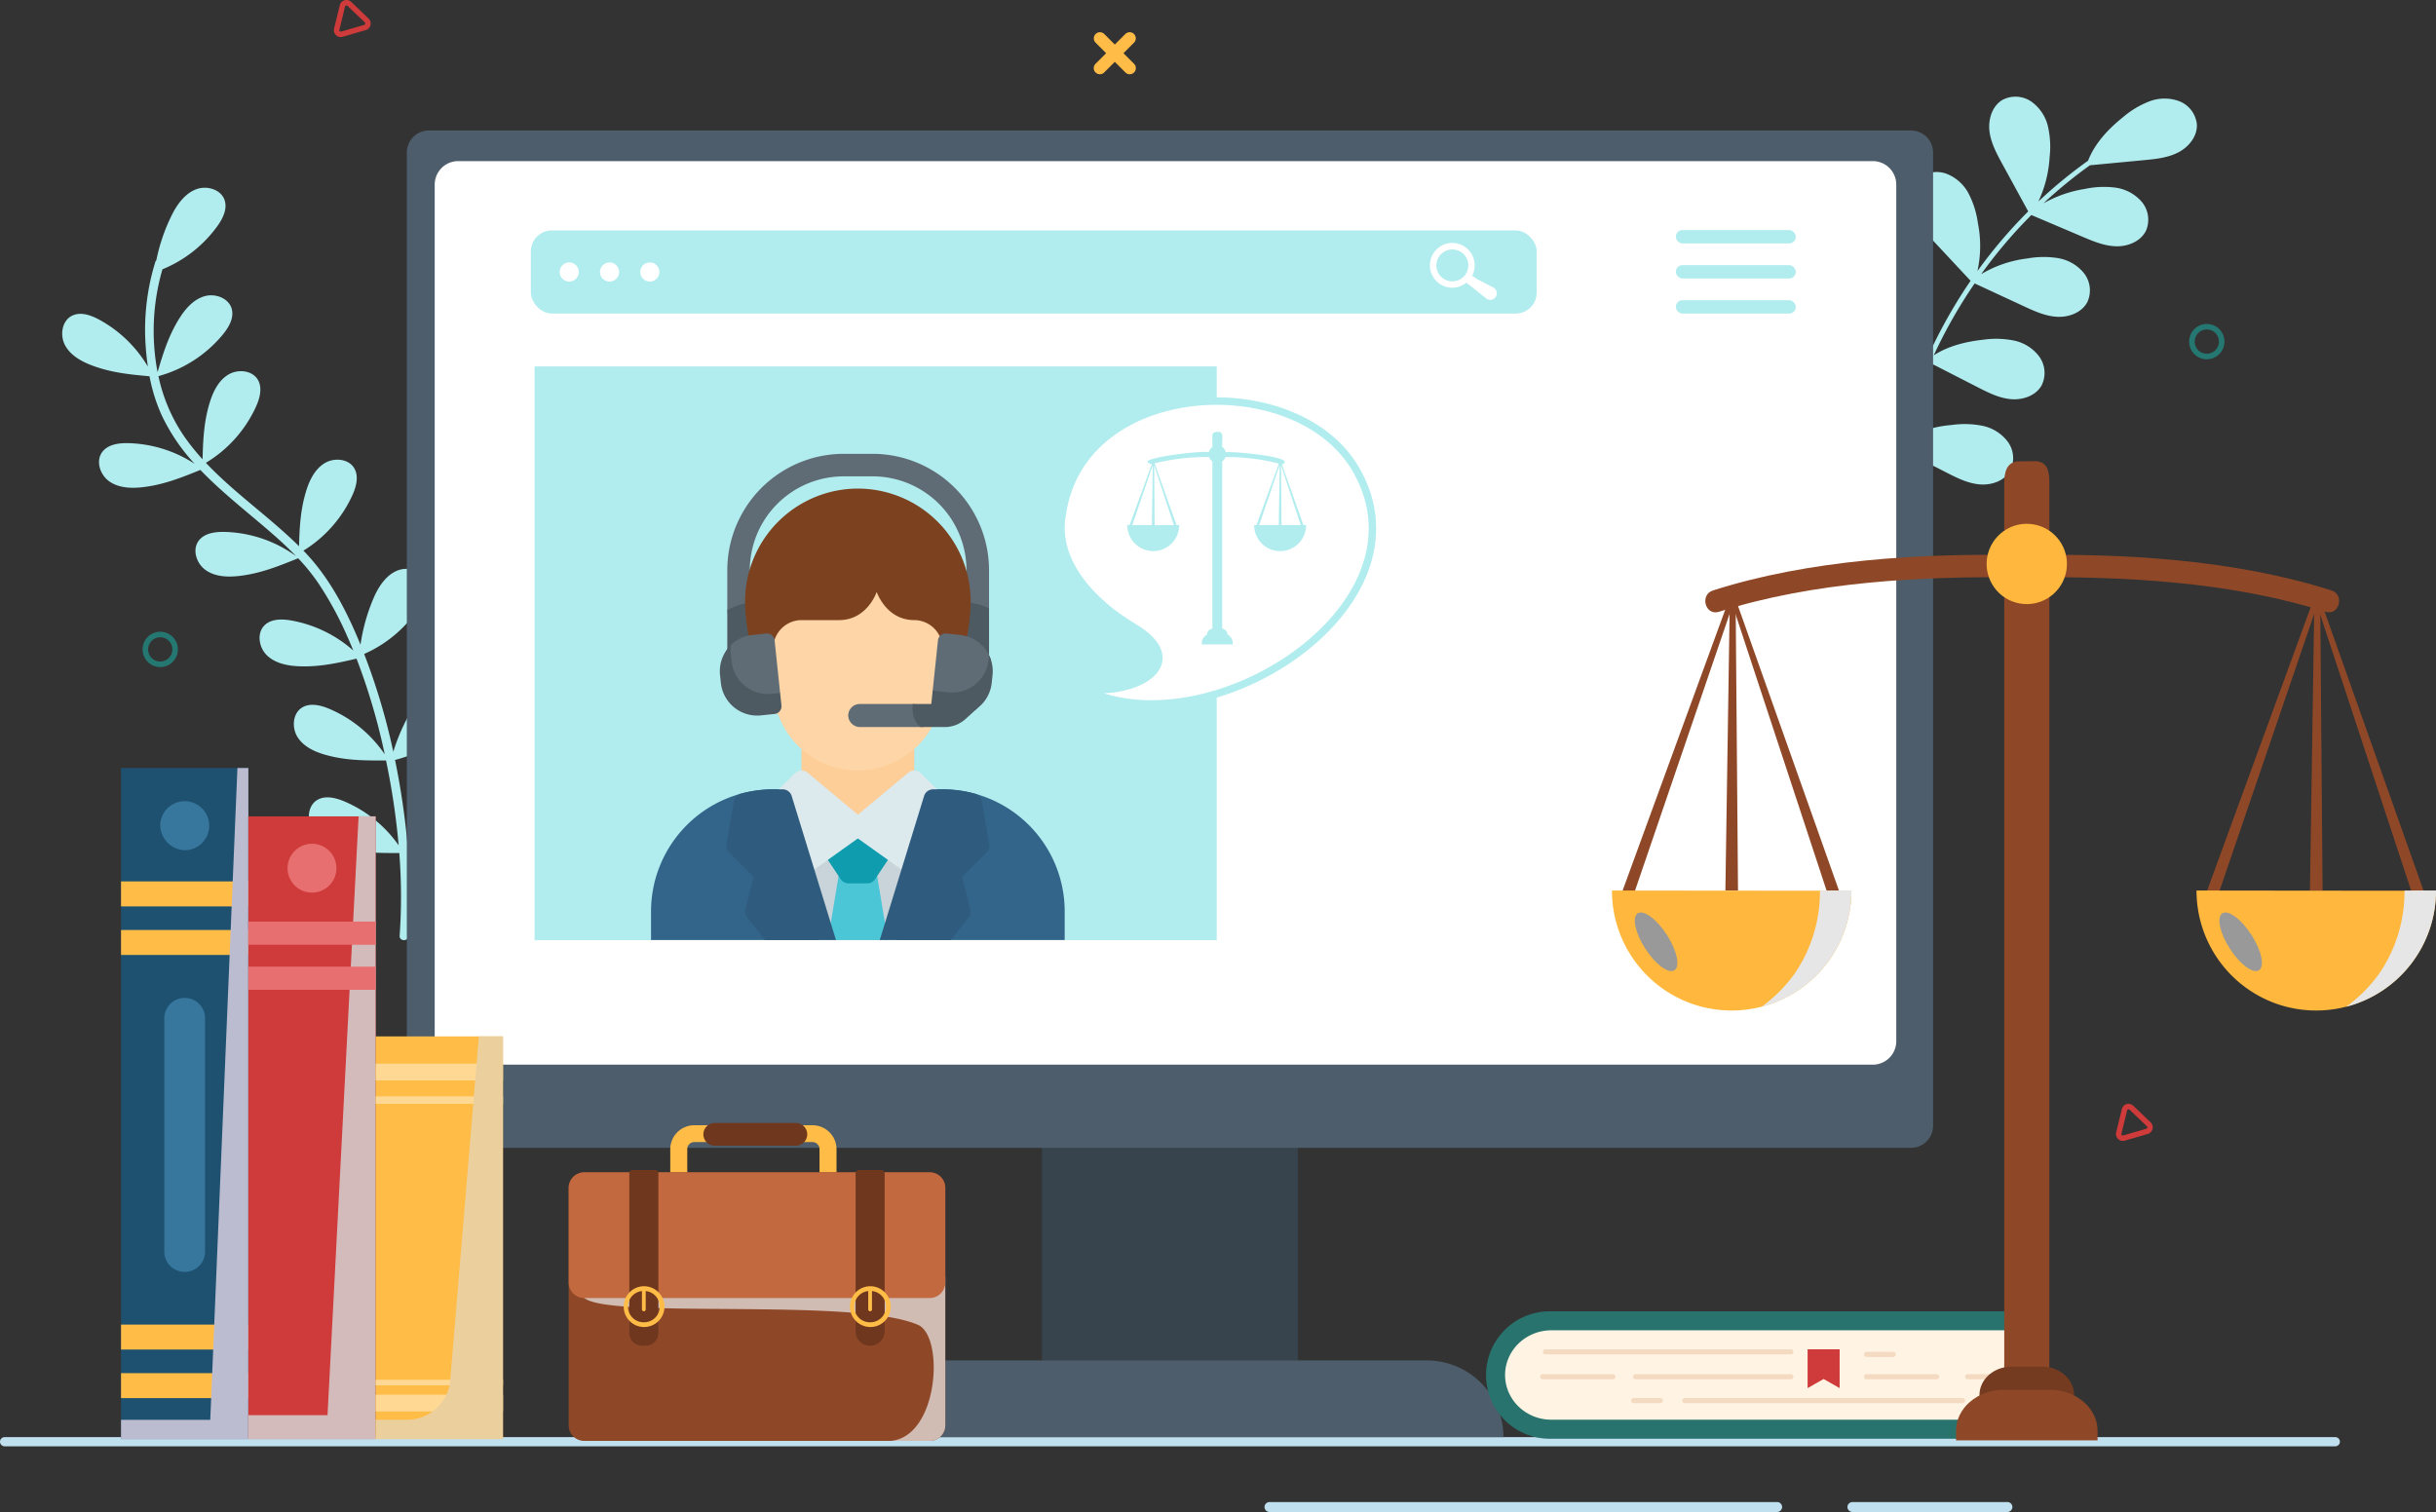 <?xml version="1.0" encoding="UTF-8"?> <svg xmlns="http://www.w3.org/2000/svg" xmlns:xlink="http://www.w3.org/1999/xlink" width="654.394" height="406.244" viewBox="0 0 654.394 406.244"><rect x="0" y="0" width="654.394" height="406.244" fill="#333333" stroke="none"/><defs><clipPath id="clip-path"><rect id="Rectangle_33768" data-name="Rectangle 33768" width="133" height="137" transform="translate(422 8540)" fill="#fff"></rect></clipPath></defs><g id="advantage-photo-1" transform="translate(-261.718 -8437.938)"><path id="Path_274632" data-name="Path 274632" d="M1031.711,248.237a7.5,7.5,0,0,0-.624-7.794,11.376,11.376,0,0,0-6.819-4.295,24.469,24.469,0,0,0-8.2-.221,30.889,30.889,0,0,0-12.953,3.978,130.218,130.218,0,0,1,6.41-18.969c.238-.56.487-1.115.732-1.671l12.721,6.513c2.829,1.449,5.746,2.924,8.913,3.211s6.683-.892,8.252-3.661a7.5,7.5,0,0,0-.625-7.795,11.373,11.373,0,0,0-6.819-4.294,24.455,24.455,0,0,0-8.2-.221c-4.665.512-9.412,1.665-13.314,4.206a132.9,132.9,0,0,1,10.99-19.329l13.143,6.1c2.883,1.339,5.855,2.7,9.03,2.867s6.644-1.148,8.106-3.975a7.5,7.5,0,0,0-.923-7.764,11.374,11.374,0,0,0-6.979-4.029,24.454,24.454,0,0,0-8.206.093,31.415,31.415,0,0,0-12.428,4.227,130.694,130.694,0,0,1,10.182-12.467c1.081-1.166,2.189-2.3,3.312-3.429l13.723,5.832c2.925,1.243,5.941,2.507,9.12,2.568s6.6-1.365,7.972-4.239a7.5,7.5,0,0,0-1.178-7.729,11.369,11.369,0,0,0-7.108-3.8,24.445,24.445,0,0,0-8.2.363,33.109,33.109,0,0,0-11.1,3.872,125.321,125.321,0,0,1,12.509-10.235l14.473-1.371c3.166-.3,6.422-.625,9.249-2.085s5.163-4.343,5-7.52a7.489,7.489,0,0,0-4.714-6.232,11.4,11.4,0,0,0-8.063.046,24.5,24.5,0,0,0-7.045,4.222c-3.955,3.172-7.591,7.024-9.414,11.725-.015.009-.03.015-.045.026a126.416,126.416,0,0,0-13.291,10.919,32.42,32.42,0,0,0,3.015-11.944,24.486,24.486,0,0,0-.443-8.2,11.376,11.376,0,0,0-4.476-6.7,7.5,7.5,0,0,0-7.806-.415c-2.725,1.644-3.809,5.192-3.437,8.35s1.926,6.036,3.449,8.825l6.962,12.745a130.64,130.64,0,0,0-13.636,16.032,31.6,31.6,0,0,0,.111-12.95,24.439,24.439,0,0,0-2.462-7.827,11.368,11.368,0,0,0-6-5.379,7.506,7.506,0,0,0-7.668,1.537c-2.233,2.268-2.4,5.973-1.258,8.938s3.364,5.366,5.533,7.69l9.9,10.608c-.124.182-.253.362-.378.545a134.729,134.729,0,0,0-10.677,18.906c.581-4.789-.618-9.707-2.386-14.229a24.436,24.436,0,0,0-4-7.164,11.377,11.377,0,0,0-6.967-4.051,7.512,7.512,0,0,0-7.2,3.057c-1.728,2.673-1.145,6.334.577,9.006s4.381,4.573,6.976,6.408l12.232,8.649c-.042.092-.082.185-.122.278l-.14.023.106.054a132.416,132.416,0,0,0-7,19.933,32.34,32.34,0,0,0-6.472-11.324,24.93,24.93,0,0,0-6.169-5.642,11.609,11.609,0,0,0-8.04-1.682,7.642,7.642,0,0,0-5.979,5.261c-.811,3.136.93,6.487,3.455,8.517s5.708,3.015,8.807,3.956l13.205,4.012.373.191a126.19,126.19,0,0,0-3.226,23.041c-.038.819,1.235,1.035,1.274.2a125.967,125.967,0,0,1,3.137-22.639l12.068,6.179c2.829,1.448,5.746,2.923,8.913,3.211S1030.142,251.006,1031.711,248.237Z" transform="translate(-229.997 8316.193)" fill="#b1ecee"></path><path id="Path_274633" data-name="Path 274633" d="M212.334,354.945c-.707-2.908-4.282-4.364-7.178-3.633s-5.133,3.046-6.846,5.506a50.137,50.137,0,0,0-6,12.663q-.612-6.717-1.687-13.368-.7-4.394-1.6-8.759a34.114,34.114,0,0,0,17.037-10.281c1.7-1.9,3.265-4.372,2.656-6.85-.712-2.9-4.287-4.35-7.179-3.63s-5.124,3.022-6.831,5.466a50.885,50.885,0,0,0-6.146,13.1,174.414,174.414,0,0,0-7.828-26.281,34.109,34.109,0,0,0,14.921-12.731c1.377-2.148,2.531-4.834,1.537-7.184-1.162-2.745-4.923-3.616-7.664-2.444s-4.58,3.8-5.878,6.48a49.639,49.639,0,0,0-3.9,13.4c-3.637-8.929-8.228-17.858-14.913-24.846-.139-.146-.285-.285-.425-.429a34.112,34.112,0,0,0,13.138-14.85c1.056-2.323,1.815-5.147.5-7.33-1.542-2.551-5.388-2.876-7.935-1.325s-3.991,4.411-4.892,7.253c-1.589,5.007-1.852,9.889-1.985,15.063-7.941-7.862-17.367-14.293-25.025-22.415a34.1,34.1,0,0,0,13.435-15.026c1.056-2.323,1.816-5.147.5-7.33-1.542-2.551-5.388-2.876-7.934-1.325s-3.992,4.411-4.892,7.252c-1.632,5.141-1.865,10.152-2,15.482a59.169,59.169,0,0,1-5.227-6.58,45.358,45.358,0,0,1-6.628-15.763,34.091,34.091,0,0,0,17.307-11.183c1.618-1.973,3.079-4.506,2.366-6.956-.833-2.862-4.466-4.166-7.325-3.324s-4.993,3.234-6.6,5.748c-2.94,4.609-4.458,9.458-5.976,14.652a59.287,59.287,0,0,1,1.306-27.64,34.124,34.124,0,0,0,14.745-11.589c1.49-2.072,2.787-4.693,1.919-7.092-1.013-2.8-4.722-3.874-7.522-2.852s-4.777,3.545-6.216,6.156A49.121,49.121,0,0,0,124.9,213.1a1.2,1.2,0,0,0-.284.483,61.8,61.8,0,0,0-2.551,22.969c.124,1.7.312,3.411.562,5.111a34.127,34.127,0,0,0-13.159-12.655c-2.249-1.206-5.017-2.148-7.282-.974-2.647,1.372-3.222,5.188-1.841,7.831s4.141,4.271,6.917,5.357c5.179,2.024,10.315,2.558,15.811,3.047a45.685,45.685,0,0,0,3.186,10.291,51.7,51.7,0,0,0,8.953,13.241,34.12,34.12,0,0,0-17.973-5.567c-2.552-.046-5.444.379-6.924,2.458-1.728,2.428-.5,6.087,1.936,7.808s5.634,1.91,8.6,1.609c5.683-.578,10.61-2.536,15.879-4.675,6.087,6.351,13.276,11.8,19.806,17.555,2.055,1.812,4.044,3.667,5.923,5.62a34.09,34.09,0,0,0-19.307-6.524c-2.552-.05-5.445.372-6.927,2.448-1.732,2.427-.506,6.087,1.926,7.81s5.631,1.918,8.6,1.621c5.814-.583,10.837-2.611,16.246-4.8a54.07,54.07,0,0,1,5.465,6.758,91.963,91.963,0,0,1,7.674,14.1q.87,1.95,1.674,3.93a34.129,34.129,0,0,0-16.687-8.074c-2.513-.438-5.437-.464-7.219,1.362-2.082,2.134-1.43,5.938.71,8.013s5.272,2.756,8.249,2.914c5.5.294,10.5-.788,15.817-2.034a169.071,169.071,0,0,1,7.579,25.711A34.115,34.115,0,0,0,171.314,333.6c-2.354-.985-5.2-1.659-7.342-.273-2.5,1.619-2.711,5.473-1.084,7.971s4.529,3.856,7.4,4.671c5.442,1.547,10.693,1.562,16.318,1.52q.36,1.739.694,3.483a194.11,194.11,0,0,1,2.7,19.319,34.123,34.123,0,0,0-14.658-11.827c-2.354-.985-5.2-1.659-7.342-.274-2.5,1.619-2.711,5.473-1.084,7.971s4.529,3.856,7.4,4.671c5.293,1.5,10.4,1.56,15.855,1.524a151.277,151.277,0,0,1,.093,22.228c-.111,1.54,2.285,1.606,2.4.069a152.008,152.008,0,0,0-.115-22.445,34.278,34.278,0,0,0,17.122-10.378C211.368,359.918,212.939,357.434,212.334,354.945Z" transform="translate(178.813 8294.768)" fill="#b1ecee"></path><g id="Group_97102" data-name="Group 97102" transform="translate(261.718 8824.063)"><path id="Path_274634" data-name="Path 274634" d="M695.563,823.267H69.55a1.262,1.262,0,0,0-1.284,1.238h0a1.262,1.262,0,0,0,1.284,1.238H695.563a1.261,1.261,0,0,0,1.284-1.238h0A1.262,1.262,0,0,0,695.563,823.267Z" transform="translate(-68.266 -823.267)" fill="#c0e0f0"></path><path id="Path_274635" data-name="Path 274635" d="M843.1,855.99H706.816a1.361,1.361,0,0,0-1.385,1.336h0a1.361,1.361,0,0,0,1.385,1.337H843.1a1.362,1.362,0,0,0,1.385-1.337h0A1.361,1.361,0,0,0,843.1,855.99Z" transform="translate(-365.742 -838.545)" fill="#c0e0f0"></path><path id="Path_274636" data-name="Path 274636" d="M1042.1,855.99h-41.554a1.361,1.361,0,0,0-1.385,1.336h0a1.362,1.362,0,0,0,1.385,1.337H1042.1a1.362,1.362,0,0,0,1.386-1.337h0A1.361,1.361,0,0,0,1042.1,855.99Z" transform="translate(-502.879 -838.545)" fill="#c0e0f0"></path></g><g id="Group_97129" data-name="Group 97129" transform="translate(371.008 8473)"><rect id="Rectangle_33716" data-name="Rectangle 33716" width="397.635" height="258.928" transform="translate(6.437 6.58)" fill="#fff"></rect><g id="Group_97116" data-name="Group 97116"><g id="Group_97106" data-name="Group 97106" transform="translate(170.64 270.001)"><g id="Group_97105" data-name="Group 97105" transform="translate(0 0)"><g id="Group_97104" data-name="Group 97104"><g id="Group_97103" data-name="Group 97103"><rect id="Rectangle_33717" data-name="Rectangle 33717" width="68.725" height="60.459" fill="#37434d"></rect></g></g></g></g><g id="Group_97110" data-name="Group 97110" transform="translate(115.417 330.46)"><g id="Group_97109" data-name="Group 97109" transform="translate(0 0)"><g id="Group_97108" data-name="Group 97108"><g id="Group_97107" data-name="Group 97107"><path id="Path_274637" data-name="Path 274637" d="M646.321,784.62H508.359a20.6,20.6,0,0,0-20.6,20.6h179.17A20.6,20.6,0,0,0,646.321,784.62Z" transform="translate(-487.755 -784.62)" fill="#4d5d6b"></path></g></g></g></g><g id="Group_97115" data-name="Group 97115"><g id="Group_97114" data-name="Group 97114"><g id="Group_97113" data-name="Group 97113"><g id="Group_97112" data-name="Group 97112"><g id="Group_97111" data-name="Group 97111"><path id="Path_274638" data-name="Path 274638" d="M675.334,164.766H277.194a5.933,5.933,0,0,0-5.931,5.931V432.174a5.932,5.932,0,0,0,5.931,5.93H675.334a5.929,5.929,0,0,0,5.931-5.93V170.7A5.93,5.93,0,0,0,675.334,164.766Zm-3.955,244.671a6.312,6.312,0,0,1-6.3,6.323H285.059a6.317,6.317,0,0,1-6.309-6.323V179.314a6.318,6.318,0,0,1,6.309-6.324H665.076a6.313,6.313,0,0,1,6.3,6.324Z" transform="translate(-271.263 -164.766)" fill="#4d5d6b"></path></g></g></g></g></g></g><g id="Group_97128" data-name="Group 97128" transform="translate(33.314 26.748)"><g id="Group_97120" data-name="Group 97120" transform="translate(307.58)"><g id="Group_97117" data-name="Group 97117"><rect id="Rectangle_33718" data-name="Rectangle 33718" width="32.231" height="3.587" rx="1.793" fill="#b1ecee"></rect></g><g id="Group_97118" data-name="Group 97118" transform="translate(0 9.424)"><rect id="Rectangle_33719" data-name="Rectangle 33719" width="32.231" height="3.587" rx="1.793" fill="#b1ecee"></rect></g><g id="Group_97119" data-name="Group 97119" transform="translate(0 18.847)"><rect id="Rectangle_33720" data-name="Rectangle 33720" width="32.231" height="3.586" rx="1.793" fill="#b1ecee"></rect></g></g><g id="Group_97127" data-name="Group 97127" transform="translate(0 0.106)"><g id="Group_97121" data-name="Group 97121"><rect id="Rectangle_33721" data-name="Rectangle 33721" width="270.209" height="22.328" rx="5.641" fill="#b1ecee"></rect></g><g id="Group_97122" data-name="Group 97122" transform="translate(241.552 3.398)"><path id="Path_274639" data-name="Path 274639" d="M803.941,233.489l-4.494-2.321-1.133-.794a1.091,1.091,0,0,0-.168-.094,5.951,5.951,0,0,0,.67-3.2,6.016,6.016,0,1,0-2.2,5.065l5.474,4.363a1.771,1.771,0,0,0,2.435-.585h0A1.771,1.771,0,0,0,803.941,233.489Zm-11.107-1.7a4.283,4.283,0,1,1,4.283-4.283A4.288,4.288,0,0,1,792.834,231.79Z" transform="translate(-786.837 -221.51)" fill="#fff"></path></g><g id="Group_97126" data-name="Group 97126" transform="translate(7.747 8.599)"><g id="Group_97123" data-name="Group 97123"><path id="Path_274640" data-name="Path 274640" d="M348.283,242.569a2.566,2.566,0,1,1,2.566,2.566A2.566,2.566,0,0,1,348.283,242.569Z" transform="translate(-348.283 -240.003)" fill="#fff"></path></g><g id="Group_97124" data-name="Group 97124" transform="translate(10.824)"><path id="Path_274641" data-name="Path 274641" d="M368.586,242.569a2.566,2.566,0,1,1,2.566,2.566A2.566,2.566,0,0,1,368.586,242.569Z" transform="translate(-368.586 -240.003)" fill="#fff"></path></g><g id="Group_97125" data-name="Group 97125" transform="translate(21.648)"><path id="Path_274642" data-name="Path 274642" d="M388.888,242.569a2.566,2.566,0,1,1,2.566,2.566A2.566,2.566,0,0,1,388.888,242.569Z" transform="translate(-388.888 -240.003)" fill="#fff"></path></g></g></g></g></g><rect id="Rectangle_33722" data-name="Rectangle 33722" width="183.248" height="154.156" transform="translate(405.32 8536.388)" fill="#b1ecee"></rect><g id="Group_97136" data-name="Group 97136" transform="translate(294.233 8644.293)"><g id="Group_97130" data-name="Group 97130" transform="translate(0)"><rect id="Rectangle_33723" data-name="Rectangle 33723" width="34.199" height="180.288" fill="#1e5170"></rect></g><g id="Group_97131" data-name="Group 97131" transform="translate(0 30.466)"><rect id="Rectangle_33724" data-name="Rectangle 33724" width="34.199" height="6.715" fill="#ffbc47"></rect></g><g id="Group_97132" data-name="Group 97132" transform="translate(0 43.517)"><rect id="Rectangle_33725" data-name="Rectangle 33725" width="34.199" height="6.707" fill="#ffbc47"></rect></g><g id="Group_97133" data-name="Group 97133" transform="translate(0 149.541)"><rect id="Rectangle_33726" data-name="Rectangle 33726" width="34.199" height="6.707" fill="#ffbc47"></rect></g><g id="Group_97134" data-name="Group 97134" transform="translate(0 162.584)"><rect id="Rectangle_33727" data-name="Rectangle 33727" width="34.199" height="6.708" fill="#ffbc47"></rect></g><g id="Group_97135" data-name="Group 97135" transform="translate(10.534 7.922)"><path id="Path_274643" data-name="Path 274643" d="M149.014,508.007a6.583,6.583,0,1,1,6.564,7.08A6.837,6.837,0,0,1,149.014,508.007Z" transform="translate(-149.014 -500.926)" fill="#37779e"></path></g><path id="Path_274644" data-name="Path 274644" d="M156.534,601.94h0a5.451,5.451,0,0,0-5.472,5.429v62.748a5.451,5.451,0,0,0,5.472,5.429h0a5.451,5.451,0,0,0,5.471-5.429V607.369A5.45,5.45,0,0,0,156.534,601.94Z" transform="translate(-139.436 -540.165)" fill="#37779e"></path><path id="Path_274645" data-name="Path 274645" d="M160.523,486.067l-7.3,175.127H129.255v5.16h34.2V486.067Z" transform="translate(-129.255 -486.067)" fill="#bcbcd1" style="mix-blend-mode: multiply;isolation: isolate"></path></g><g id="Group_97142" data-name="Group 97142" transform="translate(328.433 8657.278)"><g id="Group_97137" data-name="Group 97137"><rect id="Rectangle_33728" data-name="Rectangle 33728" width="34.199" height="167.302" fill="#cf3a3a"></rect></g><g id="Group_97138" data-name="Group 97138" style="mix-blend-mode: multiply;isolation: isolate"><path id="Path_274646" data-name="Path 274646" d="M223.022,510.424l-8.347,160.893H193.4v6.41h34.2v-167.3Z" transform="translate(-193.405 -510.424)" fill="#d4bbbb"></path></g><g id="Group_97139" data-name="Group 97139" transform="translate(0 28.272)"><rect id="Rectangle_33729" data-name="Rectangle 33729" width="34.199" height="6.231" fill="#e86f6f"></rect></g><g id="Group_97140" data-name="Group 97140" transform="translate(0 40.382)"><rect id="Rectangle_33730" data-name="Rectangle 33730" width="34.199" height="6.224" fill="#e86f6f"></rect></g><g id="Group_97141" data-name="Group 97141" transform="translate(10.533 7.351)"><path id="Path_274647" data-name="Path 274647" d="M213.162,530.784a6.564,6.564,0,1,1,6.564,6.57A6.568,6.568,0,0,1,213.162,530.784Z" transform="translate(-213.162 -524.213)" fill="#e86f6f"></path></g></g><g id="Group_97148" data-name="Group 97148" transform="translate(362.632 8716.399)"><g id="Group_97143" data-name="Group 97143" transform="translate(0 0)"><rect id="Rectangle_33731" data-name="Rectangle 33731" width="34.199" height="108.181" fill="#ffbc47"></rect></g><g id="Group_97144" data-name="Group 97144" transform="translate(0 7.323)"><rect id="Rectangle_33732" data-name="Rectangle 33732" width="34.199" height="4.52" fill="#ffd894"></rect></g><g id="Group_97145" data-name="Group 97145" transform="translate(0 16.108)"><rect id="Rectangle_33733" data-name="Rectangle 33733" width="34.199" height="2.012" fill="#ffd894"></rect></g><g id="Group_97146" data-name="Group 97146" transform="translate(0 92.249)"><rect id="Rectangle_33734" data-name="Rectangle 33734" width="34.199" height="1.508" fill="#ffd894"></rect></g><g id="Group_97147" data-name="Group 97147" transform="translate(0 96.263)"><rect id="Rectangle_33735" data-name="Rectangle 33735" width="34.199" height="4.516" fill="#ffd894"></rect></g><path id="Path_274648" data-name="Path 274648" d="M285.272,621.319l-7.687,92.4a11.616,11.616,0,0,1-11.612,10.61h-8.421V729.5h34.2V621.319Z" transform="translate(-257.552 -621.319)" fill="#ebcf9d" style="mix-blend-mode: multiply;isolation: isolate"></path></g><g id="Group_97163" data-name="Group 97163" transform="translate(660.921 8790.267)"><g id="Group_97151" data-name="Group 97151" transform="translate(4.594 1.799)"><g id="Group_97150" data-name="Group 97150"><g id="Group_97149" data-name="Group 97149"><path id="Path_274649" data-name="Path 274649" d="M966.414,794.8c-.792-.284-132.5.538-133.069-.28a17.2,17.2,0,0,1-7.645-7.083h-.021V770.606h.013a17.217,17.217,0,0,1,8.239-7.359H966.176C963.052,773.469,964.268,784.5,966.414,794.8Z" transform="translate(-825.68 -763.247)" fill="#fff4e3"></path></g></g></g><g id="Group_97153" data-name="Group 97153"><g id="Group_97152" data-name="Group 97152"><path id="Path_274650" data-name="Path 274650" d="M964.412,789.75a2.551,2.551,0,0,1-1.8,4.356H834.175a17.023,17.023,0,0,1-6.632-1.332q-.319-.133-.625-.28c-.213-.1-.421-.2-.629-.311-.171-.09-.341-.179-.511-.277s-.357-.2-.531-.314c-.149-.09-.3-.183-.443-.277s-.306-.2-.455-.31c-.132-.094-.263-.188-.391-.281s-.268-.2-.4-.311-.234-.187-.344-.28-.243-.2-.361-.311c-.1-.09-.2-.182-.3-.277-.115-.1-.225-.208-.336-.315l-.14-.14c-.047-.047-.09-.089-.132-.136-.1-.1-.2-.2-.293-.31-.09-.089-.175-.183-.26-.28s-.183-.2-.268-.311c-.081-.089-.158-.183-.23-.277s-.17-.208-.251-.315c-.073-.089-.14-.183-.208-.277s-.153-.2-.226-.31-.136-.187-.2-.281-.14-.208-.208-.31-.12-.183-.174-.277-.128-.208-.191-.315-.111-.187-.161-.281a.15.15,0,0,1-.021-.038,17.138,17.138,0,0,1,0-16.767l.013-.026c.051-.094.106-.187.162-.277.06-.106.124-.213.191-.315s.115-.183.174-.277.132-.208.2-.31.127-.187.2-.281.149-.208.226-.31.136-.187.208-.277c.081-.106.166-.213.247-.315s.153-.187.229-.277c.09-.106.179-.208.272-.311s.166-.191.255-.28c.093-.106.191-.208.293-.31s.183-.187.277-.281.217-.208.327-.31.2-.187.307-.277c.119-.106.243-.213.366-.315s.221-.188.336-.277c.131-.107.263-.208.4-.31s.255-.187.387-.281c.149-.107.3-.208.455-.311s.289-.187.438-.276c.174-.11.353-.213.531-.315s.341-.191.515-.28c.2-.106.408-.208.617-.306s.413-.191.625-.281a17.082,17.082,0,0,1,6.67-1.349H962.608a2.552,2.552,0,0,1,0,5.1H834.622a12.489,12.489,0,0,0-1.271.064,12.7,12.7,0,0,0-1.816.31c-.323.081-.647.174-.961.28-.285.094-.566.2-.842.311-.2.085-.413.179-.613.277s-.413.2-.617.315c-.162.085-.319.174-.477.277s-.331.2-.493.31c-.136.09-.272.183-.4.281s-.272.2-.408.31c-.115.09-.226.183-.336.277s-.238.2-.353.315c-.1.09-.2.183-.294.277s-.208.2-.306.31-.174.187-.255.281-.183.2-.264.31a3.485,3.485,0,0,0-.226.277c-.085.1-.161.208-.238.315s-.141.187-.2.28-.136.2-.2.307a3.222,3.222,0,0,0-.174.28c-.068.1-.128.208-.187.315a2.9,2.9,0,0,0-.149.276c-.059.1-.11.2-.162.31s-.093.187-.132.281-.1.2-.14.31-.077.183-.111.277a3.011,3.011,0,0,0-.119.315c-.038.089-.068.183-.1.277a2.6,2.6,0,0,0-.1.31c-.034.093-.06.187-.085.28s-.055.208-.081.311-.046.182-.063.276-.047.209-.064.315c-.021.089-.038.183-.051.276s-.034.2-.046.311-.03.187-.038.28-.021.2-.03.311-.017.187-.021.28-.013.2-.013.311a1.968,1.968,0,0,0-.009.276c0,.051,0,.1,0,.149s0,.11,0,.166c0,.093,0,.187.009.277,0,.106,0,.208.013.31s.013.187.026.28a2.492,2.492,0,0,0,.03.311,2.752,2.752,0,0,0,.038.277,2.547,2.547,0,0,0,.046.315c.013.093.03.187.051.28s.038.2.064.307.038.187.064.28.051.209.081.315.055.187.085.277a2.578,2.578,0,0,0,.1.31,2.119,2.119,0,0,0,.094.276c.034.107.076.208.119.315s.073.183.115.277.089.208.141.31.085.187.132.281.1.208.162.31.1.183.149.277.119.213.187.315.111.187.175.277c.063.106.132.208.2.31s.132.188.2.281.153.208.233.31.145.187.226.277c.085.106.174.213.272.315.081.1.166.188.255.281s.2.208.3.306.2.191.3.281c.115.11.234.213.357.315s.221.188.336.277c.136.106.272.213.413.31s.268.191.4.281c.161.11.323.213.493.31s.319.191.485.277c.2.115.408.217.617.315s.408.191.617.277c.281.115.566.217.855.311a9.787,9.787,0,0,0,.987.28,11.939,11.939,0,0,0,1.969.31c.345.034.689.047,1.042.047H962.608A2.529,2.529,0,0,1,964.412,789.75Z" transform="translate(-817.063 -759.873)" fill="#28736d"></path></g></g><g id="Group_97154" data-name="Group 97154" transform="translate(15.256 10.198)"><path id="Path_274651" data-name="Path 274651" d="M912.306,780.381H846.368a.69.69,0,0,1-.689-.69h0a.69.69,0,0,1,.689-.69h65.938a.69.69,0,0,1,.69.69h0A.69.69,0,0,1,912.306,780.381Z" transform="translate(-845.679 -779.001)" fill="#f5dac2"></path></g><g id="Group_97155" data-name="Group 97155" transform="translate(52.716 23.291)"><path id="Path_274652" data-name="Path 274652" d="M991.219,804.939H916.635a.69.69,0,0,1-.69-.69h0a.69.69,0,0,1,.69-.689h74.584a.689.689,0,0,1,.689.689h0A.689.689,0,0,1,991.219,804.939Z" transform="translate(-915.945 -803.56)" fill="#f5dac2"></path></g><g id="Group_97156" data-name="Group 97156" transform="translate(39.468 16.885)"><path id="Path_274653" data-name="Path 274653" d="M933.509,792.924H891.784a.689.689,0,0,1-.69-.689h0a.69.69,0,0,1,.69-.69h41.726a.69.69,0,0,1,.69.69h0A.69.69,0,0,1,933.509,792.924Z" transform="translate(-891.094 -791.545)" fill="#f5dac2"></path></g><g id="Group_97157" data-name="Group 97157" transform="translate(14.534 16.885)"><path id="Path_274654" data-name="Path 274654" d="M863.868,792.924H845.014a.689.689,0,0,1-.689-.689h0a.69.69,0,0,1,.689-.69h18.854a.69.69,0,0,1,.69.69h0A.689.689,0,0,1,863.868,792.924Z" transform="translate(-844.325 -791.545)" fill="#f5dac2"></path></g><g id="Group_97158" data-name="Group 97158" transform="translate(101.52 16.885)"><path id="Path_274655" data-name="Path 274655" d="M1027.031,792.924h-18.854a.689.689,0,0,1-.69-.689h0a.69.69,0,0,1,.69-.69h18.854a.69.69,0,0,1,.689.69h0A.689.689,0,0,1,1027.031,792.924Z" transform="translate(-1007.487 -791.545)" fill="#f5dac2"></path></g><g id="Group_97159" data-name="Group 97159" transform="translate(101.52 10.887)"><path id="Path_274656" data-name="Path 274656" d="M1015.363,781.674h-7.186a.69.69,0,0,1-.69-.69h0a.69.69,0,0,1,.69-.689h7.186a.69.69,0,0,1,.69.689h0A.69.69,0,0,1,1015.363,781.674Z" transform="translate(-1007.487 -780.295)" fill="#f5dac2"></path></g><g id="Group_97160" data-name="Group 97160" transform="translate(38.984 23.291)"><path id="Path_274657" data-name="Path 274657" d="M898.062,804.939h-7.186a.69.69,0,0,1-.69-.69h0a.689.689,0,0,1,.69-.689h7.186a.689.689,0,0,1,.689.689h0A.689.689,0,0,1,898.062,804.939Z" transform="translate(-890.186 -803.56)" fill="#f5dac2"></path></g><g id="Group_97161" data-name="Group 97161" transform="translate(128.68 16.885)"><path id="Path_274658" data-name="Path 274658" d="M1066.308,792.924h-7.186a.69.69,0,0,1-.69-.689h0a.69.69,0,0,1,.69-.69h7.186a.69.69,0,0,1,.689.69h0A.69.69,0,0,1,1066.308,792.924Z" transform="translate(-1058.432 -791.545)" fill="#f5dac2"></path></g><g id="Group_97162" data-name="Group 97162" transform="translate(86.375 10.198)"><path id="Path_274659" data-name="Path 274659" d="M987.687,789.434l-4.3-2.446-4.3,2.446V779h8.607Z" transform="translate(-979.08 -779.001)" fill="#cf3a3a"></path></g></g><g id="Group_97166" data-name="Group 97166" transform="translate(694.746 8561.848)"><path id="Path_274660" data-name="Path 274660" d="M1090.29,337.425V585.886h-12.114V337.425c0-3,.6-5.547,3.449-5.929l5.225-.075C1089.9,331.841,1090.29,334.1,1090.29,337.425Z" transform="translate(-972.795 -331.421)" fill="#8f4827"></path><path id="Path_274661" data-name="Path 274661" d="M1095.73,388.182c-25.952-8.28-55.815-10.027-83.056-9.471-27.242-.556-57.1,1.192-83.056,9.471-3.653,1.152-2.085,6.91,1.589,5.738,25.316-8.081,54.325-9.59,80.792-9.252h1.35c26.467-.338,55.476,1.171,80.792,9.252C1097.814,395.092,1099.383,389.334,1095.73,388.182Z" transform="translate(-902.467 -353.455)" fill="#8f4827"></path><path id="Path_274662" data-name="Path 274662" d="M937.663,477.686h3.393l-.657-80.05h-1.518Z" transform="translate(-907.193 -362.335)" fill="#8f4827"></path><path id="Path_274663" data-name="Path 274663" d="M966.335,479.627l2.872-1.405-28.348-79.938-1.153.479Z" transform="translate(-908.147 -362.637)" fill="#8f4827"></path><path id="Path_274664" data-name="Path 274664" d="M888.563,479.925l-2.869-1.406,29.113-79.7,1.281.55Z" transform="translate(-882.93 -362.887)" fill="#8f4827"></path><path id="Path_274665" data-name="Path 274665" d="M1091.116,797.19V795.4c0-4.211-3.845-7.632-8.576-7.632h-8.285c-4.73,0-8.566,3.422-8.566,7.632v1.79Z" transform="translate(-966.965 -544.478)" fill="#753b20"></path><path id="Path_274666" data-name="Path 274666" d="M1091.9,813.017v-2.581c0-6.071-5.749-11-12.822-11h-12.386c-7.073,0-12.807,4.934-12.807,11v2.581Z" transform="translate(-961.453 -549.923)" fill="#8f4827"></path><circle id="Ellipse_5883" data-name="Ellipse 5883" cx="10.788" cy="10.788" r="10.788" transform="translate(99.061 36.533) rotate(-80.783)" fill="#ffb83d"></circle><g id="Group_97164" data-name="Group 97164" transform="translate(0 115.35)"><path id="Path_274667" data-name="Path 274667" d="M880.509,547.787a32.213,32.213,0,0,0,24.11,31.234s0,.018.018,0a32.194,32.194,0,0,0,40.206-31.163l-55.877-.053Z" transform="translate(-880.509 -547.787)" fill="#ffb83d"></path></g><path id="Path_274668" data-name="Path 274668" d="M980.068,547.787a32.213,32.213,0,0,1-24.11,31.234,39.816,39.816,0,0,0,8.831-8.865,39.033,39.033,0,0,0,6.822-22.351Z" transform="translate(-915.734 -432.437)" fill="#e6e6e6" style="mix-blend-mode: multiply;isolation: isolate"></path><path id="Path_274669" data-name="Path 274669" d="M900.639,564.882c2.723,4.222,3.633,8.481,2.034,9.512s-5.1-1.556-7.825-5.778-3.633-8.481-2.034-9.513S897.916,560.66,900.639,564.882Z" transform="translate(-885.886 -437.615)" fill="#999" style="mix-blend-mode: overlay;isolation: isolate"></path><path id="Path_274670" data-name="Path 274670" d="M1232.215,477.686h3.394l-.657-80.05h-1.518Z" transform="translate(-1044.711 -362.335)" fill="#8f4827"></path><path id="Path_274671" data-name="Path 274671" d="M1260.886,479.627l2.873-1.405-28.348-79.938-1.153.479Z" transform="translate(-1045.666 -362.637)" fill="#8f4827"></path><path id="Path_274672" data-name="Path 274672" d="M1183.115,479.925l-2.869-1.406,29.113-79.7,1.281.55Z" transform="translate(-1020.449 -362.887)" fill="#8f4827"></path><g id="Group_97165" data-name="Group 97165" transform="translate(157.033 115.35)"><path id="Path_274673" data-name="Path 274673" d="M1175.061,547.787a32.213,32.213,0,0,0,24.109,31.234s0,.018.018,0a32.194,32.194,0,0,0,40.206-31.163l-55.877-.053Z" transform="translate(-1175.061 -547.787)" fill="#ffb83d"></path></g><path id="Path_274674" data-name="Path 274674" d="M1274.62,547.787a32.214,32.214,0,0,1-24.11,31.234,39.8,39.8,0,0,0,8.83-8.865,39.033,39.033,0,0,0,6.822-22.351Z" transform="translate(-1053.253 -432.437)" fill="#e6e6e6" style="mix-blend-mode: multiply;isolation: isolate"></path><path id="Path_274675" data-name="Path 274675" d="M1195.191,564.882c2.723,4.222,3.633,8.481,2.034,9.512s-5.1-1.556-7.825-5.778-3.633-8.481-2.034-9.513S1192.468,560.66,1195.191,564.882Z" transform="translate(-1023.405 -437.615)" fill="#999" style="mix-blend-mode: overlay;isolation: isolate"></path></g><g id="Group_97182" data-name="Group 97182" transform="translate(414.484 8739.659)"><g id="Group_97168" data-name="Group 97168" transform="translate(27.287 0.617)"><g id="Group_97167" data-name="Group 97167"><path id="Path_274676" data-name="Path 274676" d="M444.176,666.1h-31.69A6.448,6.448,0,0,0,406,672.512v13.33a6.448,6.448,0,0,0,6.488,6.408h31.69a6.449,6.449,0,0,0,6.488-6.408v-13.33A6.449,6.449,0,0,0,444.176,666.1Zm1.917,19.738a1.907,1.907,0,0,1-1.917,1.893h-31.69a1.907,1.907,0,0,1-1.917-1.893v-13.33a1.907,1.907,0,0,1,1.917-1.893h31.69a1.907,1.907,0,0,1,1.917,1.893Z" transform="translate(-405.998 -666.104)" fill="#ffbc47"></path></g></g><g id="Group_97169" data-name="Group 97169" transform="translate(36.186)"><path id="Path_274677" data-name="Path 274677" d="M447.488,671.064h-21.7a3.078,3.078,0,0,1-3.1-3.059h0a3.078,3.078,0,0,1,3.1-3.059h21.7a3.077,3.077,0,0,1,3.1,3.059h0A3.078,3.078,0,0,1,447.488,671.064Z" transform="translate(-422.69 -664.947)" fill="#6e371e"></path></g><g id="Group_97170" data-name="Group 97170" transform="translate(0 13.261)"><path id="Path_274678" data-name="Path 274678" d="M455.985,693.983v63.841a4.186,4.186,0,0,1-4.216,4.162H359.03a4.186,4.186,0,0,1-4.216-4.162V693.983a4.189,4.189,0,0,1,4.216-4.162h92.739A4.189,4.189,0,0,1,455.985,693.983Z" transform="translate(-354.814 -689.821)" fill="#8f4827"></path></g><g id="Group_97171" data-name="Group 97171" transform="translate(0.939 31.112)"><path id="Path_274679" data-name="Path 274679" d="M456.807,733.6v39.856a4.186,4.186,0,0,1-4.216,4.162H442.166c12.913-1.17,14.434-28.124,7.3-31.191-17.275-7.427-82.493-1.45-89.614-7.192l-3.277-8.6s40.93-4.816,43.556-5.034,34.914-2.3,34.914-2.3S450.07,729.9,456.807,733.6Z" transform="translate(-356.576 -723.305)" fill="#d1bcb3" style="mix-blend-mode: multiply;isolation: isolate"></path></g><g id="Group_97172" data-name="Group 97172" transform="translate(0.001 13.262)"><path id="Path_274680" data-name="Path 274680" d="M455.984,693.986v25.452a4.19,4.19,0,0,1-4.214,4.164H359.029a4.19,4.19,0,0,1-4.214-4.164V693.986a4.188,4.188,0,0,1,4.214-4.163H451.77A4.189,4.189,0,0,1,455.984,693.986Z" transform="translate(-354.815 -689.823)" fill="#c26940"></path></g><g id="Group_97181" data-name="Group 97181" transform="translate(14.643 12.645)"><g id="Group_97176" data-name="Group 97176"><g id="Group_97173" data-name="Group 97173" transform="translate(1.646)"><path id="Rectangle_33736" data-name="Rectangle 33736" d="M.787,0H7.02a.787.787,0,0,1,.787.787V43.768A3.435,3.435,0,0,1,4.371,47.2H3.435A3.435,3.435,0,0,1,0,43.768V.787A.787.787,0,0,1,.787,0Z" fill="#6e371e"></path></g><g id="Group_97175" data-name="Group 97175" transform="translate(0 31.219)"><g id="Group_97174" data-name="Group 97174"><path id="Path_274681" data-name="Path 274681" d="M387.829,747.224a5.481,5.481,0,1,0,5.549,5.481A5.515,5.515,0,0,0,387.829,747.224Zm0,9.69a4.206,4.206,0,0,1-.508-8.388v4.931a.5.5,0,0,0,.508.5h0a.505.505,0,0,0,.508-.5v-4.931a4.206,4.206,0,0,1-.508,8.388Z" transform="translate(-382.28 -747.224)" fill="#ffbc47"></path></g></g></g><g id="Group_97180" data-name="Group 97180" transform="translate(60.785 0)"><g id="Group_97177" data-name="Group 97177" transform="translate(1.646)"><path id="Path_274682" data-name="Path 274682" d="M503.288,735.868h0a3.879,3.879,0,0,1-3.9-3.855V689.559a.894.894,0,0,1,.894-.894H506.3a.894.894,0,0,1,.894.894v42.454A3.879,3.879,0,0,1,503.288,735.868Z" transform="translate(-499.385 -688.665)" fill="#6e371e"></path></g><g id="Group_97179" data-name="Group 97179" transform="translate(0 31.219)"><g id="Group_97178" data-name="Group 97178"><path id="Path_274683" data-name="Path 274683" d="M501.846,747.224a5.481,5.481,0,1,0,5.549,5.481A5.515,5.515,0,0,0,501.846,747.224Zm0,9.69a4.206,4.206,0,0,1-.508-8.388v4.931a.5.5,0,0,0,.508.5h0a.505.505,0,0,0,.508-.5v-4.931a4.206,4.206,0,0,1-.508,8.388Z" transform="translate(-496.297 -747.224)" fill="#ffbc47"></path></g></g></g></g></g><g id="Group_97201" data-name="Group 97201" transform="translate(351.412 8437.938)"><path id="Path_274733" data-name="Path 274733" d="M246.125,104.34a1.85,1.85,0,0,1-1.059,2.74l-6.191,1.806a1.848,1.848,0,0,1-2.313-2.212l1.532-6.265a1.848,1.848,0,0,1,3.072-.9l4.66,4.459A1.883,1.883,0,0,1,246.125,104.34Zm-8.1,2.975a.443.443,0,0,0,.064.08.385.385,0,0,0,.38.093l6.191-1.806a.391.391,0,0,0,.161-.658l-4.66-4.459a.391.391,0,0,0-.65.19l-1.532,6.265A.376.376,0,0,0,238.022,107.315Z" transform="translate(-236.507 -98.998)" fill="#cf3a3a"></path></g><g id="Group_97202" data-name="Group 97202" transform="translate(830.136 8734.521)"><path id="Path_274734" data-name="Path 274734" d="M1144.083,660.651a1.85,1.85,0,0,1-1.059,2.74l-6.192,1.806a1.847,1.847,0,0,1-2.312-2.213l1.532-6.264a1.848,1.848,0,0,1,3.072-.9l4.66,4.459A1.883,1.883,0,0,1,1144.083,660.651Zm-8.1,2.975a.378.378,0,0,0,.065.079.382.382,0,0,0,.38.093l6.191-1.806a.391.391,0,0,0,.161-.657l-4.66-4.459a.392.392,0,0,0-.65.189l-1.532,6.265A.38.38,0,0,0,1135.98,663.625Z" transform="translate(-1134.465 -655.308)" fill="#cf3a3a"></path></g><g id="Group_97203" data-name="Group 97203" transform="translate(555.556 8446.596)"><path id="Path_274735" data-name="Path 274735" d="M627.388,120.876l2.829-2.83a1.644,1.644,0,1,0-2.326-2.326l-2.83,2.829-2.83-2.829a1.644,1.644,0,1,0-2.326,2.326l2.83,2.83-2.825,2.824a1.645,1.645,0,1,0,2.326,2.326l2.825-2.825,2.824,2.825a1.645,1.645,0,1,0,2.326-2.326Z" transform="translate(-619.425 -115.239)" fill="#ffbc47"></path></g><g id="Group_97205" data-name="Group 97205" transform="translate(300.025 8607.679)"><g id="Group_97204" data-name="Group 97204"><path id="Path_274736" data-name="Path 274736" d="M144.861,426.872a4.742,4.742,0,1,1,4.742-4.742A4.748,4.748,0,0,1,144.861,426.872Zm0-8a3.258,3.258,0,1,0,3.258,3.258A3.262,3.262,0,0,0,144.861,418.871Z" transform="translate(-140.119 -417.387)" fill="#257872"></path></g></g><g id="Group_97207" data-name="Group 97207" transform="translate(849.801 8524.981)"><g id="Group_97206" data-name="Group 97206"><path id="Path_274737" data-name="Path 274737" d="M1176.093,271.754a4.742,4.742,0,1,1,4.743-4.742A4.748,4.748,0,0,1,1176.093,271.754Zm0-8a3.258,3.258,0,1,0,3.259,3.258A3.262,3.262,0,0,0,1176.093,263.754Z" transform="translate(-1171.351 -262.27)" fill="#257872"></path></g></g><g id="auction_550706" transform="translate(579 8690.999)"><g id="Group_97332" data-name="Group 97332" transform="translate(0 23.078)"><g id="Group_97331" data-name="Group 97331"><path id="Path_274884" data-name="Path 274884" d="M10.664,421.989H4.1a4.106,4.106,0,0,0-4.1,4.1.82.82,0,0,0,.82.82H13.945a.82.82,0,0,0,.82-.82A4.106,4.106,0,0,0,10.664,421.989Z" transform="translate(0 -421.989)" fill="#fff"></path></g></g><g id="Group_97334" data-name="Group 97334" transform="translate(12.871 13.105)"><g id="Group_97333" data-name="Group 97333"><path id="Path_274885" data-name="Path 274885" d="M239.017,239.626l-3.659,3.659c3.3,3.538,5.659,5.9,6.729,7.18l4.341-4.341C245.129,245.044,242.546,242.919,239.017,239.626Z" transform="translate(-235.358 -239.626)" fill="#fff"></path></g></g><g id="Group_97336" data-name="Group 97336" transform="translate(10.476 0.001)"><g id="Group_97335" data-name="Group 97335" transform="translate(0 0)"><path id="Path_274886" data-name="Path 274886" d="M200.48,4.443V4.427L196.953.9a3.163,3.163,0,0,0-4.528.115,5.837,5.837,0,0,0-.87,1.444l7.416,7.416A5.529,5.529,0,0,0,200.415,9,3.185,3.185,0,0,0,200.48,4.443Z" transform="translate(-191.555 -0.001)" fill="#fff"></path></g></g><g id="Group_97338" data-name="Group 97338" transform="translate(0 10.624)"><g id="Group_97337" data-name="Group 97337"><path id="Path_274887" data-name="Path 274887" d="M2.4,194.258a4.225,4.225,0,0,0-1.394.919,3.159,3.159,0,0,0-.115,4.512L4.4,203.216a3.2,3.2,0,0,0,4.5-.148,4.619,4.619,0,0,0,.9-1.411C9.557,201.394,2.841,194.665,2.4,194.258Z" transform="translate(0 -194.258)" fill="#fff"></path></g></g><g id="Group_97340" data-name="Group 97340" transform="translate(3.796 3.881)"><g id="Group_97339" data-name="Group 97339"><path id="Path_274888" data-name="Path 274888" d="M75.212,70.959l-5.791,5.808,6.956,6.956c5.249-5.25,4.187-4.193,5.808-5.791Z" transform="translate(-69.421 -70.959)" fill="#fff"></path></g></g><g id="Group_97342" data-name="Group 97342" transform="translate(20.508 20.514)"><g id="Group_97341" data-name="Group 97341"><path id="Path_274889" data-name="Path 274889" d="M382.385,377.982a4.17,4.17,0,0,0-2.542-2.889L375,379.935a4.147,4.147,0,0,0,2.89,2.542,3.622,3.622,0,0,0,3.495-1A3.659,3.659,0,0,0,382.385,377.982Z" transform="translate(-375 -375.093)" fill="#fff"></path></g></g></g><g id="Group_97496" data-name="Group 97496" transform="translate(-776.396 -551.951)"><g id="Group_97479" data-name="Group 97479" transform="translate(1321.598 9095.526)"><g id="Group_97478" data-name="Group 97478" transform="translate(1.528 2.126)"><path id="Path_275050" data-name="Path 275050" d="M696.708,132.463c-15.837-27.613-73.491-24.737-78.919,11.67-2.631,13.189,8.667,24.368,18.989,30.483,15.965,9.458,1.439,18.748-13.643,16.6C656.43,208.276,717.98,169.554,696.708,132.463Z" transform="translate(-617.403 -113.98)" fill="#fff" stroke="#b1ecee" stroke-width="2"></path></g></g><path id="Path_275054" data-name="Path 275054" d="M697.515,158.408a7.038,7.038,0,0,0,1.546-4.376h0v-.015l-.728,0-5.769-16.27c4.717-2.024-13.686-3.61-15.084-3.3a2.34,2.34,0,0,0-.961-1.408c-.208-.884.593-3.911-.746-4.056-.944-.061-2.045-.022-1.883,1.3v2.752a2.341,2.341,0,0,0-.961,1.406c-1.13-.576-21.567,1.763-15.311,3.212l-5.976,16.361h-.622a6.99,6.99,0,0,0,5.232,6.778s0,0,0,0a6.96,6.96,0,0,0,3.511-.014l-.018.014a7.041,7.041,0,0,0,5.232-6.763h0v-.015l-.728,0-5.881-16.586A55.871,55.871,0,0,1,673,135.75a2.34,2.34,0,0,0,.886,1.163v44.915a1.707,1.707,0,0,0-1.445,1.639,2.484,2.484,0,0,0-1.366,2.613h8.25a2.483,2.483,0,0,0-1.366-2.612,1.708,1.708,0,0,0-1.445-1.64V136.912a2.337,2.337,0,0,0,.885-1.16,54.29,54.29,0,0,1,14.35,1.753l-6.032,16.512H685.1a6.991,6.991,0,0,0,5.232,6.778s0,0,0,0a6.96,6.96,0,0,0,3.511-.014l-.017.014A7.048,7.048,0,0,0,697.515,158.408Zm-34.369-4.388v.01l-10.291-.01h-.489l5.512-16.131-.245,16.128h.737l-.132-16.076,5.295,16.079Zm23.788,0h-.489l5.512-16.131-.245,16.128h.736l-.132-16.076,5.295,16.079h-.385v.01Z" transform="translate(689.923 8976.951)" fill="#b1ecee"></path></g><g id="Mask_Group_410" data-name="Mask Group 410" transform="translate(1 13.5)" clip-path="url(#clip-path)"><g id="Group_97516" data-name="Group 97516" transform="translate(-629.595 -892.294)"><g id="Group_97513" data-name="Group 97513" transform="translate(1085.686 9438.668)"><g id="Group_97512" data-name="Group 97512" transform="translate(0 0)"><path id="Path_275107" data-name="Path 275107" d="M228.516,114.559a3.025,3.025,0,0,1-3.025-3.025V86.526a25.239,25.239,0,0,0-25.21-25.21h-7.793a25.239,25.239,0,0,0-25.21,25.21v25.008a3.025,3.025,0,0,1-3.025,3.025c-1.671,0-.8-2.294-.8-3.965l-2.221-13.317V86.526a31.3,31.3,0,0,1,31.26-31.26h7.793a31.3,31.3,0,0,1,31.26,31.26v25.008a3.025,3.025,0,0,1-3.025,3.025Z" transform="translate(-161.228 -55.266)" fill="#5f6c75"></path></g><path id="Path_275108" data-name="Path 275108" d="M326.6,155.829v14.747a3.025,3.025,0,1,1-6.05,0V154.22l.835.089A15.231,15.231,0,0,1,326.6,155.829Z" transform="translate(-256.286 -114.306)" fill="#4e5a61"></path><path id="Path_275109" data-name="Path 275109" d="M167.28,154.46v16.259a3.025,3.025,0,0,1-6.05,0V156.461A15.056,15.056,0,0,1,167.28,154.46Z" transform="translate(-161.229 -114.45)" fill="#4e5a61"></path></g><g id="layer1" transform="translate(1064.676 9167.405)"><path id="path11133" d="M78.821,289.063a32.808,32.808,0,0,1,32.828,32.823V357.23a2.526,2.526,0,0,1-2.535,2.536H3.063A2.525,2.525,0,0,1,.528,357.23V321.886a32.808,32.808,0,0,1,32.828-32.823Z" transform="translate(0 72.344)" fill="#33658a"></path><path id="path11037" d="M33.483,280.6A30.354,30.354,0,0,0,3.175,310.909a53.066,53.066,0,0,0,1.879,13.253H61.912a53,53,0,0,0,1.864-13.253A30.341,30.341,0,0,0,33.483,280.6Z" transform="translate(22.615 0)" fill="#7c411e"></path><path id="path11141" d="M22.175,290.121,4.5,302.747l17.677,42.929,17.677-42.929Z" transform="translate(33.919 81.384)" fill="#c8d4d9"></path><path id="path11098" d="M10.563,291.18,5.31,322.731l9.923,13.894,9.918-13.889L19.9,291.18Z" transform="translate(40.86 90.432)" fill="#4ac6d6"></path><path id="path11061" d="M4.763,287.211v27.768H35.056V287.211Z" transform="translate(36.179 56.52)" fill="#fdce97"></path><path id="path11080" d="M6.231,290.43s-1.469,2.348-.69,3.507l5.031,7.566a2.527,2.527,0,0,0,2.106,1.139h5.05a2.525,2.525,0,0,0,2.111-1.139l5.05-7.566c.775-1.164-.71-3.507-.71-3.507Z" transform="translate(40.886 84.024)" fill="#0e9cae"></path><path id="path11070" d="M10.869,288.533a2.525,2.525,0,0,0-1.771.745L4.046,294.33l5.779,24.028L27.5,305.738a2.525,2.525,0,0,0,.149-3.989L12.509,289.111a2.519,2.519,0,0,0-1.64-.577Z" transform="translate(30.057 67.815)" fill="#dce9ed"></path><path id="path6778" d="M2.382,319.116V296.347a2.526,2.526,0,1,1,5.052,0v22.769Z" transform="translate(15.839 112.995)" fill="#2f5c7e"></path><path id="path11074" d="M23.712,288.534a2.525,2.525,0,0,0-1.566.577L6.991,301.749a2.526,2.526,0,0,0,.149,3.989l17.672,12.62L30.59,294.33l-5.052-5.052a2.525,2.525,0,0,0-1.827-.745Z" transform="translate(47.487 67.815)" fill="#dce9ed"></path><path id="path11046" d="M12.713,284.836A7.992,7.992,0,0,0,8.467,286.3v18.766A12.553,12.553,0,0,0,21.1,292.451v-.1a7.911,7.911,0,0,0-5.983-7.27,8.023,8.023,0,0,0-2.4-.252Z" transform="translate(67.829 36.132)" fill="#fdce97"></path><path id="path11127" d="M15.271,289.063a33.091,33.091,0,0,0-8.755,1.174,2.526,2.526,0,0,0-1.82,2L2.684,303.781a2.525,2.525,0,0,0,.7,2.219l6.565,6.565-2.18,8.715a2.525,2.525,0,0,0,.464,2.17L36.011,358.8a2.526,2.526,0,0,0,4.4-2.3l-20.2-65.656a2.525,2.525,0,0,0-2.412-1.781Z" transform="translate(18.096 72.343)" fill="#2f5c7e"></path><path id="path11143" d="M14.84,319.116V296.347a2.526,2.526,0,1,0-5.052,0v22.769Z" transform="translate(79.117 112.995)" fill="#2f5c7e"></path><path id="path11055" d="M11.3,284.836a7.993,7.993,0,0,1,4.247,1.465v18.766A12.553,12.553,0,0,1,2.911,292.451v-.1a7.911,7.911,0,0,1,5.983-7.27,8.024,8.024,0,0,1,2.4-.252Z" transform="translate(20.361 36.132)" fill="#fdce97"></path><path id="path10375-2" d="M31.756,283.506s-2.525,7.566-10.1,7.566H11.554a7.637,7.637,0,0,0-7.586,7.591v10.1a22.732,22.732,0,0,0,45.464,0v-10.1a7.637,7.637,0,0,0-7.586-7.591C34.281,291.072,31.756,283.506,31.756,283.506Z" transform="translate(29.393 24.864)" fill="#fdd5a6"></path><path id="path11123" d="M28.8,289.063a2.525,2.525,0,0,0-2.4,1.771L6.192,356.506a2.526,2.526,0,0,0,4.4,2.293l27.775-35.343a2.526,2.526,0,0,0,.466-2.181l-2.181-8.705,6.58-6.58a2.526,2.526,0,0,0,.69-2.219l-2.013-11.539a2.525,2.525,0,0,0-1.808-1.995,33.122,33.122,0,0,0-8.761-1.175Z" transform="translate(47.484 72.344)" fill="#2f5c7e"></path></g><g id="Group_97514" data-name="Group 97514" transform="translate(1083.686 9486.93)"><path id="Path_275110" data-name="Path 275110" d="M168.846,188.266l2.5-.771a2.066,2.066,0,0,0,1.839-2.27l.819-1.828-1.483-14.138a2.066,2.066,0,0,0-2.27-1.839l-3.654.383a9.776,9.776,0,0,0-6.179,3.094c-1.852,2-1.9,4.477-1.592,7.4l.219,2.093C159.615,185.785,163.456,188.832,168.846,188.266Z" transform="translate(-157.809 -167.408)" fill="#5f6c75"></path><path id="Path_275111" data-name="Path 275111" d="M171.276,193.471l-3.657.384a9.811,9.811,0,0,1-10.781-8.74l-.223-2.091a9.8,9.8,0,0,1,2.917-8.054,9.9,9.9,0,0,0-.025,2.269l.223,2.091a9.811,9.811,0,0,0,10.781,8.74l2.248-.236.355,3.368A2.067,2.067,0,0,1,171.276,193.471Z" transform="translate(-156.561 -171.844)" fill="#4e5a61"></path></g><g id="Group_97515" data-name="Group 97515" transform="translate(1118.18 9486.93)"><path id="Path_275112" data-name="Path 275112" d="M282.394,214l-4.088-.017c-.568-.447-1.265.227-2.031.227l-10.448-.941H251.6a3.1,3.1,0,0,0-3.1,3.195,3.185,3.185,0,0,0,3.228,3h16.829l4.6-1.3c2.048,0,4.356.318,5.875-1.055Z" transform="translate(-248.5 -194.315)" fill="#5f6c75"></path><path id="Path_275113" data-name="Path 275113" d="M307.881,214.282l-3.376,3.054a8.276,8.276,0,0,1-5.542,2.132h-6.48c-1.851-1.413-2.346-3.719-2.123-6.2h10.422a3.338,3.338,0,0,1,2.058.711Z" transform="translate(-273.032 -194.318)" fill="#4e5a61"></path><path id="Path_275114" data-name="Path 275114" d="M309.49,187.876l-3.654-.383c-1.135-.119-1.149.5-1.03-.633l-1.388-4.173,1.408-13.427a2.066,2.066,0,0,1,2.27-1.839l3.654.383a9.815,9.815,0,0,1,8.2,6.394c.5,1.36-.467,3.222-.629,4.759l-.219,2.093C317.535,186.44,314.88,188.441,309.49,187.876Z" transform="translate(-280.724 -167.408)" fill="#5f6c75"></path><path id="Path_275115" data-name="Path 275115" d="M318.864,186.955l-.223,2.091a9.811,9.811,0,0,1-10.781,8.74L304.2,197.4a2.067,2.067,0,0,1-1.839-2.269l.43-4.079a2.083,2.083,0,0,0,.583.149l3.657.384a9.811,9.811,0,0,0,10.781-8.74l.124-1.178a9.708,9.708,0,0,1,.926,5.285Z" transform="translate(-280.098 -175.776)" fill="#4e5a61"></path></g></g></g></g></svg> 